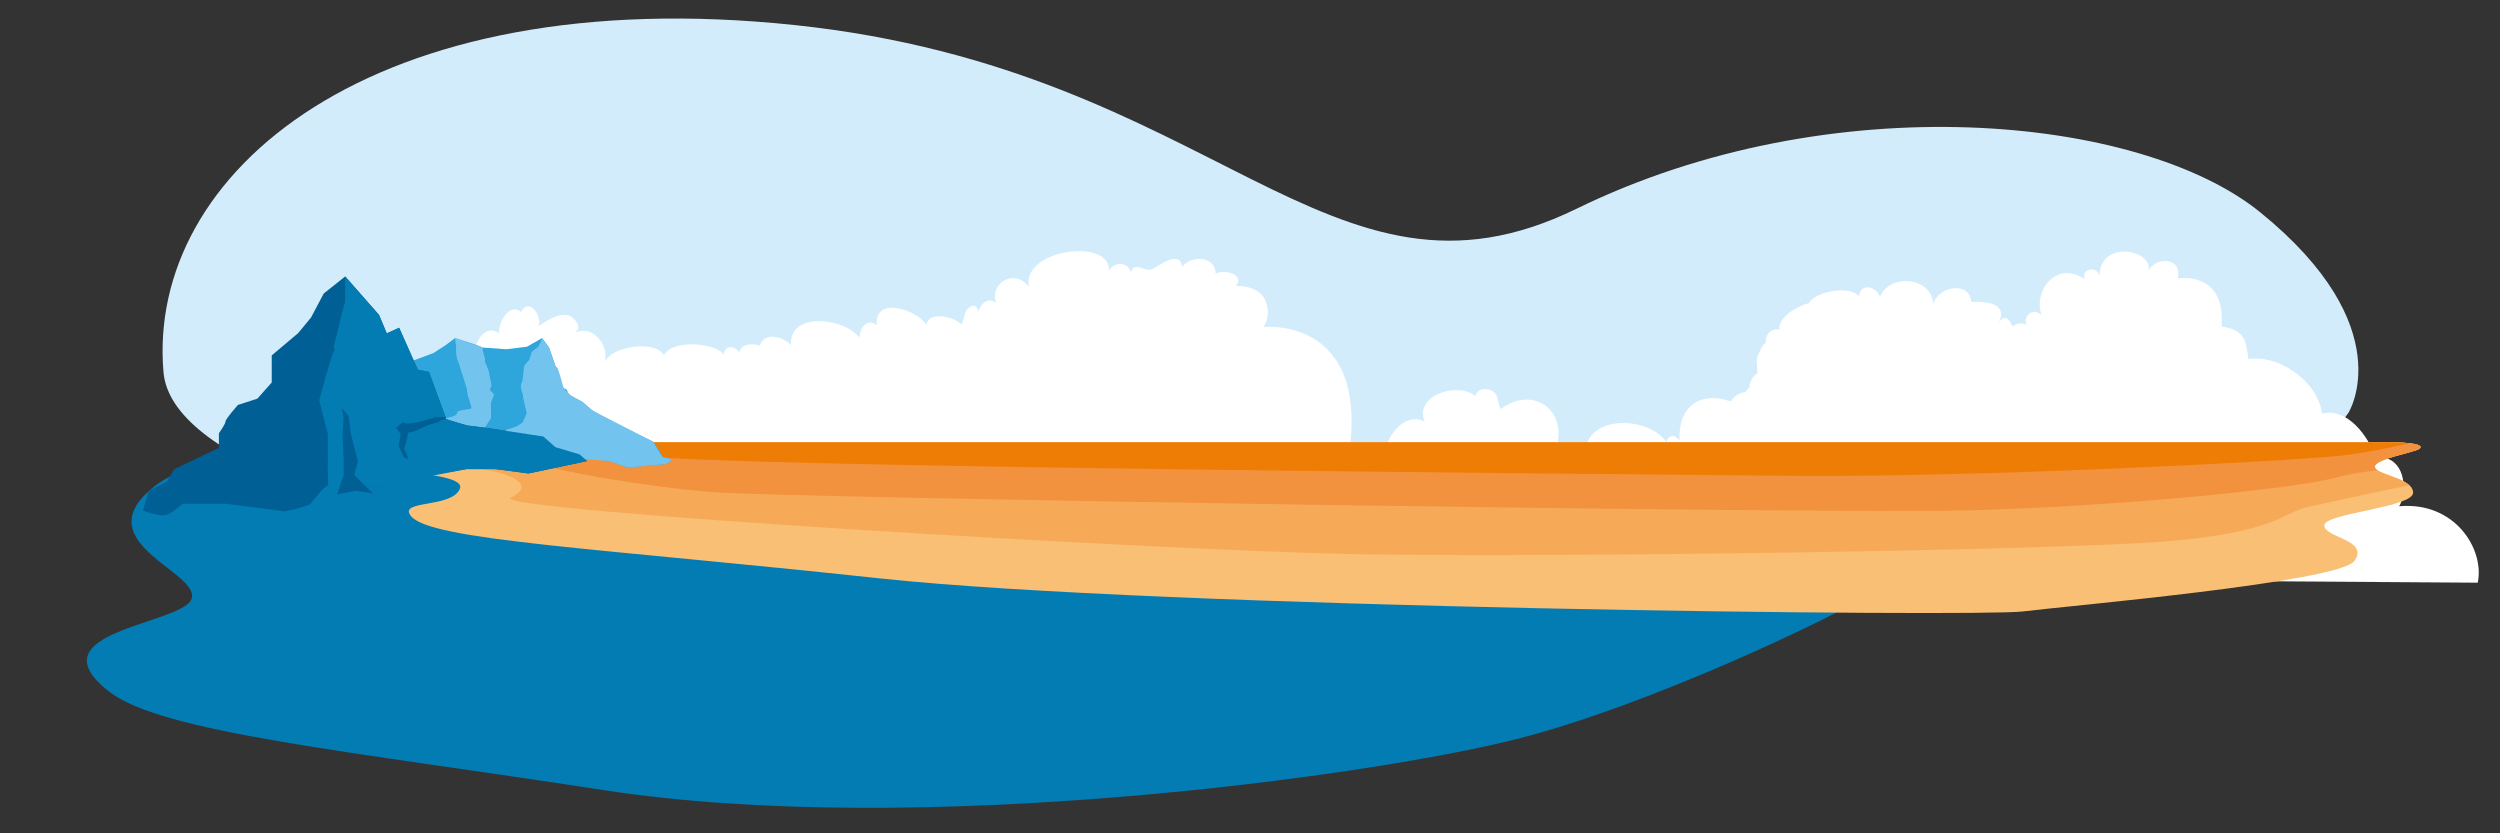 <?xml version="1.0" encoding="UTF-8"?>
<svg id="Testimonial" xmlns="http://www.w3.org/2000/svg" viewBox="0 0 1500 500">
  <rect x="0" y="0" width="1500" height="500" fill="#333333" stroke="none"/>
  <path d="m1409.12,247.58s31.96-51.25-52.94-120.17c-72.1-58.52-257.83-76.64-410.21-2.18-149.04,72.83-215-83.3-468.97-110.17C223.02-11.82,87.77,103.78,98.1,223.32c9,104.18,484.91,156.68,725.39,127.82,261.3-31.36,528.02-16.84,585.63-103.56Z" style="fill: #d3ecfb; stroke-width: 0px;"/>
  <path d="m964.14,346.12c-12.68-4.14,3.95-24.15,9.43-14.01-4.55-4.93,4.97-15.26,10.43-7.17-15.42-13.64,7.73-31.86,21.56-30.93-7.01-4.9,3.02-14.43,9.11-8.17-10.09-10.56,1.77-34.18,15.58-25.3-2.22-6.13,3.73-5,5.94-3.43-4.44-10.72,5.27-26.84,17.14-20.42-7.48-2.77-1.89-12.4,3.48-14-5.47-4.74-2.01-12.8,3.48-15.64-2.8-4.15,2.09-11.21,7.36-9.02-1.05-7.53,10.66-14.26,16.55-15.8,9.24-2.42,17.64,1.37,24.75,6.48.96-4.34,5.16-4.9,8.19-2,5.96-9.28,20.95-2.92,22.79,6.37.69-9.74,19.66-17.52,23.3-5.43,2.89-12.48,21.7-5.84,14.65,5.17,10.4-4.63,7.61,7.4,3.48,12.19,5.28-8.98,19.6-9.47,23.62.89-2.94-7.9,4.05-13.82,10.94-11.15-2.36-6.06,5.19-10.49,9.1-5.39-5.45-14.93,9.07-33.58,25.86-21.75-2.83-6.75,8.3-8.3,8.82-1.67.05-23.69,34.85-15.15,28.84-2.46,4.06-10,21.14-9.41,18.11,3.59,0,0,28.87-5.1,26.32,28.86,15.28,2.12,14.43,10.19,16.13,19.53,17.83-2.97,41.6,13.16,44.15,32.69,15.28-3.82,28.02,14.01,31.84,25.89,18.68-.85,19.53,20.8,14.43,29.71,33.53-2.97,51.36,25.93,47.12,45.86l-522.47-3.48Z" style="fill: #fff; stroke-width: 0px;"/>
  <path d="m814.95,303.84c-12.19-10.73,5.95-36.21,18.36-24.64-7.83-9.88,7.77-34.04,21.54-26.12-6.71-15.87,19.96-24.28,30.32-15.41.94-2.96,2.94-4.36,5.96-4.17,8.33.52,6.72,6.04,9.23,12.01,20.98-15.89,43.97,3.68,31.03,28.48,3.47-11.18,14.09-2.37,20.1.84-3.31-26.1,36.86-26.28,48.44-9.49.78-4.78,5.24-4.75,7.82-.89-1.33-28.72,23.77-31.45,41.9-17.1-8.33-6.13-1.7-18.11,7.61-17.39-8.08-10.93,1.15-35.61,13.08-21.77-.03-8.33,8.6-13.16,11.71-5.29-.93-6.31.04-18.84,5.21-23.31,5.64-4.88,22.15-8.21,28.28-1.85.64-8.8,11.27-5.42,12.3.63,5.94-14.74,31.34-12.31,32.17,4.39,2.12-10.77,21.8-14.69,22.77-1.6,7.73-.48,22.76.39,16.3,12.82,7.08-11.87,12.8,12.38,9.78,19.39,21.32-12.06,47.82,25.51,30.29,40.94,0,0,58.95,5.54,53.86,52.16l-478.06-2.61Z" style="fill: #fff; stroke-width: 0px;"/>
  <path d="m741.51,171.53c5.77-6.8-7.14-10.22-12.14-7.31.01-10.67-14.86-11.27-20.07-4.13-1.47-11.25-15.93,1.04-18.73,1.68-4.4,1.01-10.1-5.18-12.08,1.62-1.55-6.41-10.15-6.53-13.17-.92,1.47-19.79-52.17-13.33-48.06,9.65-8.23-11.18-23.66-2.75-19.67,9.83-4.22-4.23-9.7.31-10.37,5.23,0-.47-1.39-5.21-4.59-3.39-4.45,2.53-3.44,5.74-5.68,11.07-4.25-5.19-20.4-8.23-20.99.03-6.39-9.31-31.17-17.51-29.96.2-5.78-4.59-10,1.65-10.33,7.53-8.52-11.75-42.43-16.25-41.08,4.53-4.39-5.11-16.07-8.44-18.62.18-4.25-1.34-11.89-1.22-12.25,4.4-2.46-4.15-8.7-5.4-9.5,1.12-3.47-6.77-31.14-9.85-35.87.42-4.83-9.73-33.47-5.6-35.92,5.31,4.41-10.99-7.68-25.58-18.97-18.01,4.33-2.46,4.29-4.85,1.92-8.09-5.9-8.07-16.89-.43-22.25,3.35,2.41-6.31-5.86-17.73-10.52-8.61-6.69-6.03-14.05,6.32-13.07,12.89-8.8-7.01-17.27,7.97-13.98,15.86-4.16-5.44-11.21-3.12-11.64,3.64-5.25-2.96-16.5-5.73-17.36,3.72-1.69-4.82-15.58-11.04-17.5-11.18-6.28-.47-7.81,2.61-8.01,4.6-6.52.97-9.64,12.42-7.82,17.78-5.98-1.99-14.29-1.69-13.83,5.88-6.24-3.1-12.87-5.14-18.54.9,4.03-17.06-16.2-13.11-16.66-5.95-3.49-3.43-16.78-2.84-15.58,7.68-6.54-2.32-8.62,5.31-8.95,10.68-7.31-1.06-5.49,7.25-3.37,10.64,0,0-17.29,3.96-6.08,20.55l668.31-6.76c15.71-89.14-50.51-81.93-50.51-81.93,0,0,5.09-5.94,1.27-15.71-3.82-9.76-17.76-8.94-17.76-8.94Z" style="fill: #fff; stroke-width: 0px;"/>
  <path d="m229.17,265.42s-103.17-3.21-139.34,28.72c-36.16,31.93,29.6,49.07,25.21,64.85-4.39,15.78-96.9,19.45-49.36,56.11,31.87,24.57,143.36,35.4,296.59,58.98,188.75,29.04,459.09-8.42,546.26-30.28,82.65-20.72,190.8-74.08,199.45-79.66,28.86-18.62-878.82-98.71-878.82-98.71Z" style="fill: #037cb3; stroke-width: 0px;"/>
  <path d="m1434.47,265.42c-11.47,0-1188.91,0-1205.3,0s-46.63,2.02-46.63,7.88c0,10.11,98.73,6.54,93.42,19.84-4.8,12.02-37.12,6.56-29.5,16.39,11.39,14.69,110.73,19.13,281.06,37.46,168.01,18.08,659.74,23.18,685.96,19.9,26.22-3.28,189.94-17.57,199.14-30.32,9.2-12.75-18.03-13.93-18.03-21.31s53.27-10.65,53.27-19.67-22.95-10.65-22.95-15.57,24.59-8.47,27.04-11.02c2.28-2.36-6.01-3.59-17.48-3.59Z" style="fill: #f9bf75; stroke-width: 0px;"/>
  <path d="m1434.47,265.42H229.17c-7.97,0-19.22.48-28.68,1.65,6.19,1.93,13.24,4.01,23.02,5.32,16.39,2.19,43.25,5.98,63.38,8.74,20.12,2.76,34.97,9.83,19.67,17.48-15.3,7.65,391.18,31.69,505.91,33.87,114.73,2.19,420.68-2.19,487.33-7.65,66.65-5.46,69.93-17.48,85.23-20.76,15.3-3.28,25.13-5.46,40.43-8.74,5.58-1.2,13.05-2.68,20.28-4.09-5.68-5.38-20.83-7.21-20.83-11.21,0-4.92,24.59-8.47,27.04-11.02,2.28-2.36-6.01-3.59-17.48-3.59Z" style="fill: #f6aa58; stroke-width: 0px;"/>
  <path d="m1434.47,265.42H269.81c21.18,3.79,44.69,8.46,49.85,11.33,9.83,5.46,67.75,15.3,108.18,18.58,40.43,3.28,661.07,13.11,751.76,10.93,90.69-2.19,198.32-13.11,221.81-19.67,6.78-1.89,15.74-3.33,25.06-4.41-.98-.66-1.57-1.36-1.57-2.14,0-4.92,24.59-8.47,27.04-11.02,2.28-2.36-6.01-3.59-17.48-3.59Z" style="fill: #f2923f; stroke-width: 0px;"/>
  <path d="m1434.47,265.42H353.17c6.76,2.52,16.55,5.29,33.14,8.05,39.34,6.56,574.75,10.93,687.29,12.02,112.55,1.09,299.39-8.74,329.99-12.02,14.85-1.59,30.21-4.73,42.1-7.53-3.03-.34-6.9-.52-11.23-.52Z" style="fill: #ee7d05; stroke-width: 0px;"/>
  <path d="m248.21,216.25l11.91-4.47,6.93-4.46,5.94-4.46,11.64,3.71,5.2,1.98,13.87,1,12.38-1.49,9.16-5.2,4.21,5.7s3.96,11.39,4.21,12.13c.25.74-.25-3.22,1.49,3.22,1.73,6.44,2.72,9.36,3.71,9.38s1.49,1.02,1.98,2.5,8.42,5.2,8.42,5.2c0,0,3.71,3.22,5.7,4.95,1.98,1.73,26.5,14.03,26.5,14.03l10.4,5.04,3.47,4.95,2.23,4.21,5.94,1.49-3.88,2.72-23.11,2.07-10.9-3.8-7.31-1.3-8.47-.86-36.97-3.53-42.84-3.96-51.01,1.49,29.2-52.24Z" style="fill: #2ea5db; stroke-width: 0px;"/>
  <path d="m89.25,294.49l10.85-5.45,4.5-7.56,26.74-12.75v-8.76s3.96-5.61,3.96-7.09c0-1.49,7.43-9.91,7.43-9.91l11.72-3.8,8.58-9.68v-16.24s15.85-13.37,15.85-13.37l7.76-9.41,7.59-14.36,12.88-10.24,20.31,23.11,4.62,11.06,7.43-3.38,11.22,25.17,6.67,1.32,10.17,27.74,13.87,4.46s4.46,0,5.94.5c1.49.5,26.25,4.12,26.25,4.12l12.38,1.96s5.45,6.3,8.42,6.8c2.97.5,13.38,3.92,13.38,3.92l4.45,4.01-35.16,7.43-19.81-2.61h-17.33s-19.32,3.1-19.32,3.1l-20.31,4.46-27.24,5.45-7.92-5.45s-3.96-.5-8.17,1.98c-4.21,2.48-9.16,9.65-10.65,11.26-1.49,1.61-15.25,4.58-15.25,4.58l-35.27-4.58h-26.25s-5.54,5.08-9.45,6.57c-3.92,1.49-14.32-2.48-14.32-2.48l3.47-11.89Z" style="fill: #006096; stroke-width: 0px;"/>
  <path d="m273,202.86l.66,5.2v3.88s.33,2.97.99,4.46c.66,1.49.33.99.83,2.15.5,1.16.66,2.65.83,2.81s3.8,11.94,3.8,11.94c0,0,.5,3.91.66,4.24.17.32,2.15,6.93,2.15,7.42s-6.62,1.08-8.51,1.93c.66,3.63-8.47,4.04-8.47,4.04l14.6,4.56,10.45,1.04,3.63-5.73-.07-9.13,1.95-5.01-2.67-2.8,1.11-2.61-1.78-8.91-2.17-5.28v-1.98s-1.46-5.12-1.46-5.12l.33-1.4-16.84-5.7Z" style="fill: #72c4ef; stroke-width: 0px;"/>
  <path d="m325.25,202.86l-.92,2.61-1.36,2.59-1.53,1.14-2.39,1.87-1.51,4.92s-2.89,2.89-3.06,3.9c-.17,1.02-1.02,8.66-1.02,8.66,0,0-.17,0-.85,2.21-.68,2.21,1.36,5.91,1.19,6.77s2.28,10.37,2.28,10.37l-2.45,5.6-3.39,2.21-6.11,2.04-2.74,2.72,23.86,4.41,14.36,9,7.81,1.19,18.2,1.6,10.9,3.8,23.11-2.07,3.88-2.72-5.94-1.49-5.7-9.16-36.06-18.49-6.53-5.53-6.9-3.76-4.22-4.28s-3.83-15.48-4.49-12.26l-4.36-12.34-4.06-5.49Z" style="fill: #72c4ef; stroke-width: 0px;"/>
  <path d="m207.12,165.88v15.1s-3.08,10.4-3.15,11.89-3.78,15.19-3.78,15.19c0,0,1.24,1.89,0,3.13-1.24,1.24-8.67,28.97-8.67,28.97l5.2,20.3v12.88c0,1.24.25-.99,0,2.48-.25,3.47.25,15.19.25,15.19l8.17-1.98,8.94,5.24,65.85-12.81h17.33s19.81,2.61,19.81,2.61l35.16-7.43-4.45-4.01-14.52-4.32-7.27-6.4s-43.68-6.7-44.57-6.58c-.67.09-10.5-2.59-14.24-4.05l.14-1.04-9.94-27.1-6.67-1.32-11.22-25.17-7.43,3.38-4.62-11.06-20.31-23.11Z" style="fill: #037cb3; stroke-width: 0px;"/>
  <polygon points="213.07 294.49 202.17 296.72 206.3 284.58 206.13 281.58 206.22 277.98 205.56 260.47 206.13 250.57 205.14 244.88 209.11 249.58 210.59 260.47 214.8 276.83 212.57 285.05 223.72 296.01 213.07 294.49" style="fill: #006096; stroke-width: 0px;"/>
  <path d="m267.32,250.27h-5.84s-4.4,1.29-4.4,1.29c0,0-7.12,1.86-7.43,1.98s-5.7.68-5.7.68l-2.2-.99-4.18,3.42,2.85,3.83-1.24,7.31,3.34,6.81,2.72.74-2.72-6.19,1.36-4.46,1.08-5.15,3.32-.61s7.99-3.71,8.3-3.78,6.07-1.8,6.07-1.8l1.98-1.24,2.9-.69-.22-1.16Z" style="fill: #006096; stroke-width: 0px;"/>
</svg>